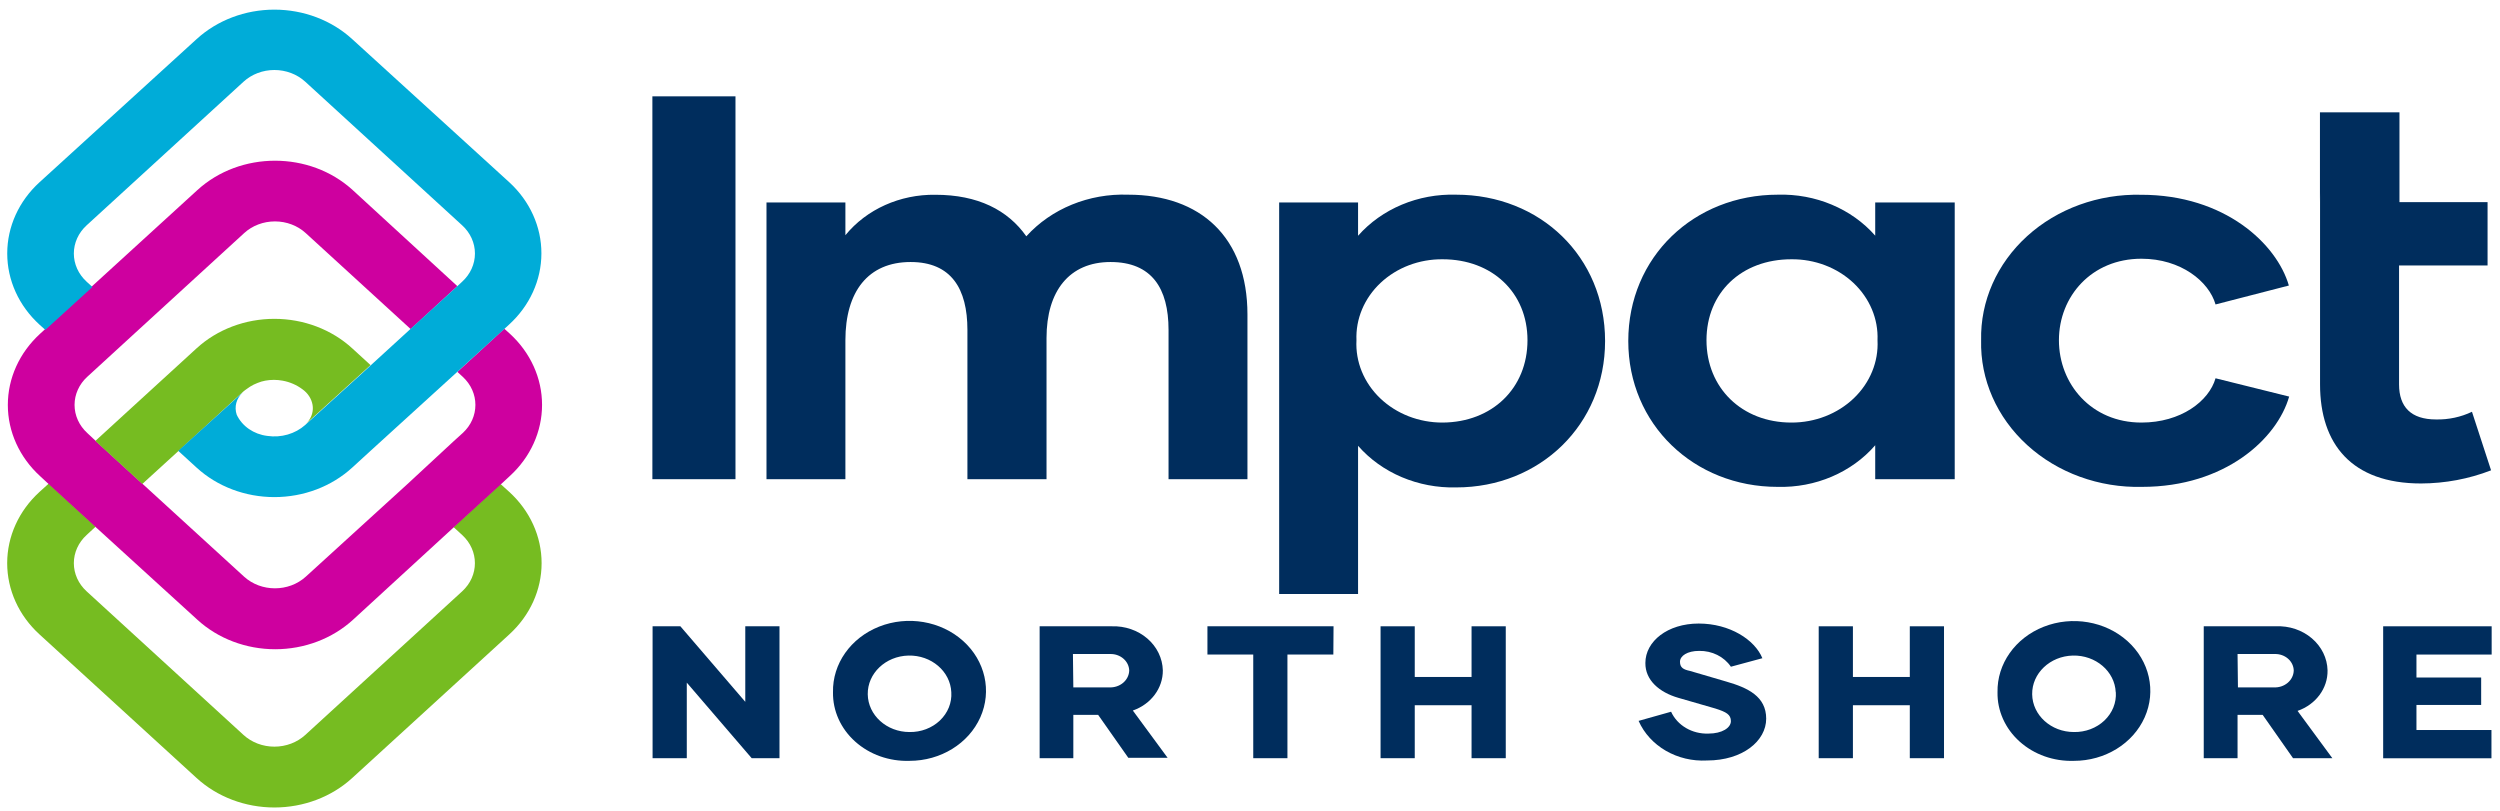 <svg width="151" height="49" viewBox="0 0 151 49" fill="none" xmlns="http://www.w3.org/2000/svg">
<path d="M27.915 32.313C28.941 33.254 28.941 34.776 27.915 35.717L18.437 44.392C17.943 44.844 17.273 45.098 16.574 45.098C15.874 45.098 15.204 44.844 14.71 44.392L5.232 35.717C4.738 35.266 4.46 34.654 4.46 34.015C4.46 33.376 4.738 32.764 5.232 32.313L5.782 31.805L2.949 29.202L2.387 29.711C1.137 30.851 0.434 32.4 0.434 34.015C0.434 35.63 1.137 37.179 2.387 38.319L11.871 46.989C13.117 48.131 14.809 48.772 16.574 48.772C18.338 48.772 20.03 48.131 21.276 46.989L30.76 38.319C32.01 37.179 32.713 35.63 32.713 34.015C32.713 32.4 32.01 30.851 30.76 29.711L30.228 29.23L27.389 31.832L27.915 32.313Z" fill="#76BC21"/>
<path d="M30.79 20.152L30.458 19.854L27.625 22.462L27.945 22.754C28.971 23.695 28.971 25.218 27.945 26.158L27.413 26.639L24.605 29.241L18.467 34.833C17.438 35.768 15.776 35.768 14.746 34.833L8.627 29.241L5.788 26.639L5.275 26.158C4.78 25.707 4.503 25.095 4.503 24.456C4.503 23.818 4.78 23.205 5.275 22.754L5.577 22.478L8.416 19.876L14.746 14.08C15.239 13.627 15.909 13.373 16.607 13.373C17.305 13.373 17.974 13.627 18.467 14.08L24.804 19.876L27.625 17.284L21.306 11.483C18.713 9.115 14.513 9.115 11.919 11.483L5.565 17.284L2.725 19.881L2.423 20.157C1.175 21.298 0.473 22.845 0.473 24.459C0.473 26.073 1.175 27.62 2.423 28.76L2.949 29.247L5.788 31.843L11.919 37.43C13.166 38.572 14.858 39.214 16.622 39.214C18.386 39.214 20.078 38.572 21.325 37.43L27.419 31.838L30.265 29.241L30.79 28.755C32.039 27.615 32.74 26.067 32.74 24.453C32.74 22.84 32.039 21.292 30.79 20.152Z" fill="#CE009F"/>
<path d="M47.081 37.828V45.795H45.402L41.482 41.231V45.795H39.416V37.828H41.095L45.015 42.391V37.828H47.081Z" fill="#002D5D"/>
<path d="M50.313 41.811C50.277 40.094 51.379 38.528 53.102 37.847C54.826 37.167 56.828 37.508 58.169 38.71C59.509 39.912 59.921 41.736 59.212 43.326C58.502 44.916 56.812 45.955 54.934 45.955C53.712 45.995 52.525 45.574 51.652 44.79C50.778 44.007 50.294 42.93 50.313 41.811ZM57.459 41.811C57.403 40.549 56.249 39.562 54.869 39.596C53.488 39.63 52.394 40.672 52.412 41.935C52.43 43.198 53.554 44.214 54.934 44.215C55.626 44.227 56.292 43.974 56.771 43.518C57.251 43.061 57.5 42.443 57.459 41.811Z" fill="#002D5D"/>
<path d="M66.327 43.176H64.829V45.795H62.794V37.828H67.148C67.945 37.801 68.721 38.068 69.301 38.568C69.881 39.069 70.217 39.761 70.235 40.491C70.244 41.566 69.521 42.533 68.423 42.916L70.525 45.773H68.151L66.327 43.176ZM64.829 41.518H66.997C67.306 41.533 67.608 41.434 67.835 41.243C68.062 41.051 68.196 40.784 68.205 40.502C68.189 39.936 67.676 39.489 67.058 39.502H64.805L64.829 41.518Z" fill="#002D5D"/>
<path d="M80.534 39.535H77.761V45.795H75.696V39.535H72.929V37.828H80.546L80.534 39.535Z" fill="#002D5D"/>
<path d="M90.948 37.828V45.795H88.882V42.596H85.451V45.795H83.386V37.828H85.451V40.889H88.882V37.828H90.948Z" fill="#002D5D"/>
<path d="M98.971 43.541L100.934 42.988C101.309 43.816 102.208 44.343 103.187 44.309C104.02 44.309 104.546 43.955 104.546 43.557C104.546 43.159 104.268 43.005 103.609 42.795L101.369 42.148C100.227 41.817 99.369 41.087 99.381 40.043C99.381 38.734 100.722 37.662 102.601 37.662C104.479 37.662 105.989 38.64 106.448 39.756L104.546 40.27C104.135 39.663 103.405 39.299 102.625 39.314C101.918 39.314 101.471 39.612 101.471 39.971C101.471 40.33 101.683 40.441 102.075 40.524L104.262 41.165C105.572 41.541 106.678 42.065 106.678 43.408C106.678 44.751 105.258 45.933 103.108 45.933C101.31 46.032 99.645 45.068 98.971 43.541Z" fill="#002D5D"/>
<path d="M117.418 37.828V45.795H115.352V42.596H111.916V45.795H109.85V37.828H111.916V40.889H115.352V37.828H117.418Z" fill="#002D5D"/>
<path d="M120.65 41.811C120.616 40.097 121.718 38.534 123.44 37.856C125.161 37.179 127.16 37.52 128.498 38.721C129.835 39.922 130.246 41.744 129.537 43.331C128.828 44.918 127.14 45.955 125.265 45.955C124.043 45.995 122.857 45.574 121.985 44.79C121.112 44.007 120.63 42.929 120.65 41.811ZM127.79 41.811C127.734 40.549 126.58 39.562 125.2 39.596C123.819 39.63 122.725 40.672 122.743 41.935C122.761 43.198 123.885 44.214 125.265 44.215C125.958 44.228 126.625 43.976 127.106 43.52C127.587 43.063 127.837 42.444 127.796 41.811H127.79Z" fill="#002D5D"/>
<path d="M136.664 43.176H135.148V45.795H133.106V37.828H137.461C138.264 37.791 139.049 38.054 139.637 38.556C140.225 39.057 140.567 39.755 140.584 40.491C140.603 41.574 139.878 42.553 138.772 42.938L140.874 45.795H138.5L136.664 43.176ZM135.172 41.518H137.334C137.643 41.535 137.946 41.436 138.174 41.244C138.402 41.053 138.534 40.785 138.542 40.502C138.536 40.231 138.412 39.973 138.198 39.785C137.984 39.598 137.697 39.496 137.401 39.502H135.148L135.172 41.518Z" fill="#002D5D"/>
<path d="M145.954 39.535V40.922H149.862V42.579H145.954V44.093H150.484V45.8H143.943V37.828H150.496V39.535H145.954Z" fill="#002D5D"/>
<path d="M39.404 5.819H44.423V28.943H39.404V5.819Z" fill="#002D5D"/>
<path d="M75.346 18.997V28.943H70.58V19.925C70.58 17.411 69.565 15.826 67.076 15.826C64.587 15.826 63.21 17.577 63.21 20.417V28.943H58.432V19.925C58.432 17.445 57.459 15.826 55.001 15.826C52.434 15.826 51.062 17.61 51.062 20.55V28.943H46.296V12.229H51.062V14.207C52.34 12.64 54.363 11.732 56.499 11.764C59.066 11.764 60.872 12.687 61.99 14.273C63.501 12.603 65.777 11.673 68.145 11.759C72.519 11.759 75.346 14.339 75.346 18.997Z" fill="#002D5D"/>
<path d="M96.947 20.599C96.947 25.655 93.009 29.44 87.953 29.44C85.656 29.497 83.462 28.567 82.027 26.926V35.877H77.261V12.229H82.027V14.24C83.467 12.608 85.661 11.689 87.953 11.759C93.009 11.759 96.947 15.494 96.947 20.599ZM92.26 20.55C92.26 17.677 90.133 15.66 87.131 15.66C85.722 15.647 84.369 16.162 83.386 17.086C82.403 18.01 81.877 19.262 81.93 20.55C81.862 21.849 82.38 23.117 83.364 24.057C84.347 24.997 85.709 25.527 87.131 25.523C90.121 25.506 92.26 23.456 92.26 20.55Z" fill="#002D5D"/>
<path d="M98.348 20.599C98.348 15.511 102.323 11.759 107.379 11.759C109.657 11.692 111.836 12.609 113.263 14.234V12.229H118.065V28.943H113.263V26.893C111.841 28.537 109.652 29.47 107.361 29.407C102.323 29.407 98.348 25.639 98.348 20.599ZM113.402 20.55C113.455 19.262 112.928 18.01 111.946 17.086C110.963 16.162 109.61 15.647 108.201 15.66C105.18 15.66 103.072 17.677 103.072 20.55C103.072 23.423 105.204 25.523 108.201 25.523C109.623 25.527 110.985 24.997 111.968 24.057C112.951 23.117 113.469 21.849 113.402 20.55Z" fill="#002D5D"/>
<path d="M119.66 20.55C119.608 18.196 120.611 15.925 122.437 14.265C124.263 12.606 126.752 11.702 129.325 11.764C134.381 11.764 137.522 14.737 138.247 17.246L133.819 18.389C133.42 16.997 131.723 15.627 129.343 15.627C126.322 15.627 124.359 17.909 124.359 20.55C124.359 23.191 126.31 25.523 129.343 25.523C131.723 25.523 133.42 24.235 133.819 22.848L138.265 23.953C137.54 26.495 134.399 29.407 129.379 29.407C126.787 29.47 124.281 28.558 122.444 26.884C120.607 25.21 119.601 22.921 119.66 20.55Z" fill="#002D5D"/>
<path d="M140.125 12.229V6.786H144.928V12.207H150.249V16.035H144.903V23.218C144.903 24.578 145.622 25.335 147.138 25.335C147.893 25.351 148.639 25.191 149.307 24.871L150.461 28.407C149.123 28.927 147.686 29.197 146.232 29.202C142.04 29.202 140.131 26.821 140.131 23.218V11.615" fill="#002D5D"/>
<path d="M22.382 22.053L21.276 21.041C20.03 19.899 18.338 19.258 16.573 19.258C14.809 19.258 13.117 19.899 11.871 21.041L10.765 22.053L7.92 24.655L5.758 26.633L8.597 29.23L10.856 27.169L14.644 23.699L14.71 23.638C14.77 23.583 14.843 23.539 14.909 23.489L15.109 23.351C15.249 23.264 15.399 23.189 15.556 23.13C15.705 23.068 15.861 23.022 16.021 22.992C16.366 22.928 16.721 22.928 17.066 22.992C17.51 23.072 17.925 23.253 18.274 23.517C18.597 23.747 18.812 24.081 18.878 24.451C18.937 24.794 18.848 25.144 18.63 25.429C18.583 25.494 18.528 25.555 18.467 25.611L22.382 22.053Z" fill="#76BC21"/>
<path d="M18.503 25.605L18.437 25.666L18.503 25.605Z" fill="#76BC21"/>
<path d="M30.76 11.008L21.276 2.366C20.03 1.224 18.338 0.582 16.573 0.582C14.809 0.582 13.117 1.224 11.871 2.366L2.387 11.008C1.138 12.148 0.437 13.695 0.437 15.309C0.437 16.923 1.138 18.47 2.387 19.61L2.737 19.925L5.583 17.334L5.232 17.014C4.738 16.563 4.46 15.95 4.46 15.312C4.46 14.673 4.738 14.061 5.232 13.61L14.71 4.935C15.204 4.483 15.874 4.228 16.573 4.228C17.273 4.228 17.943 4.483 18.437 4.935L27.915 13.61C28.409 14.061 28.687 14.673 28.687 15.312C28.687 15.95 28.409 16.563 27.915 17.014L27.625 17.284L24.78 19.881L22.363 22.091L22.261 22.191L22.218 22.23L18.503 25.605L18.437 25.666C17.832 26.206 16.983 26.452 16.148 26.329C15.329 26.231 14.626 25.747 14.299 25.053C14.136 24.577 14.275 24.057 14.662 23.705L14.565 23.788L10.765 27.23L11.871 28.241C13.117 29.383 14.809 30.025 16.573 30.025C18.338 30.025 20.03 29.383 21.276 28.241L22.381 27.23L25.209 24.655L27.667 22.417L30.434 19.892L30.742 19.61C31.993 18.473 32.698 16.926 32.701 15.312C32.705 13.699 32.006 12.15 30.76 11.008Z" fill="#00ACD8"/>
</svg>
